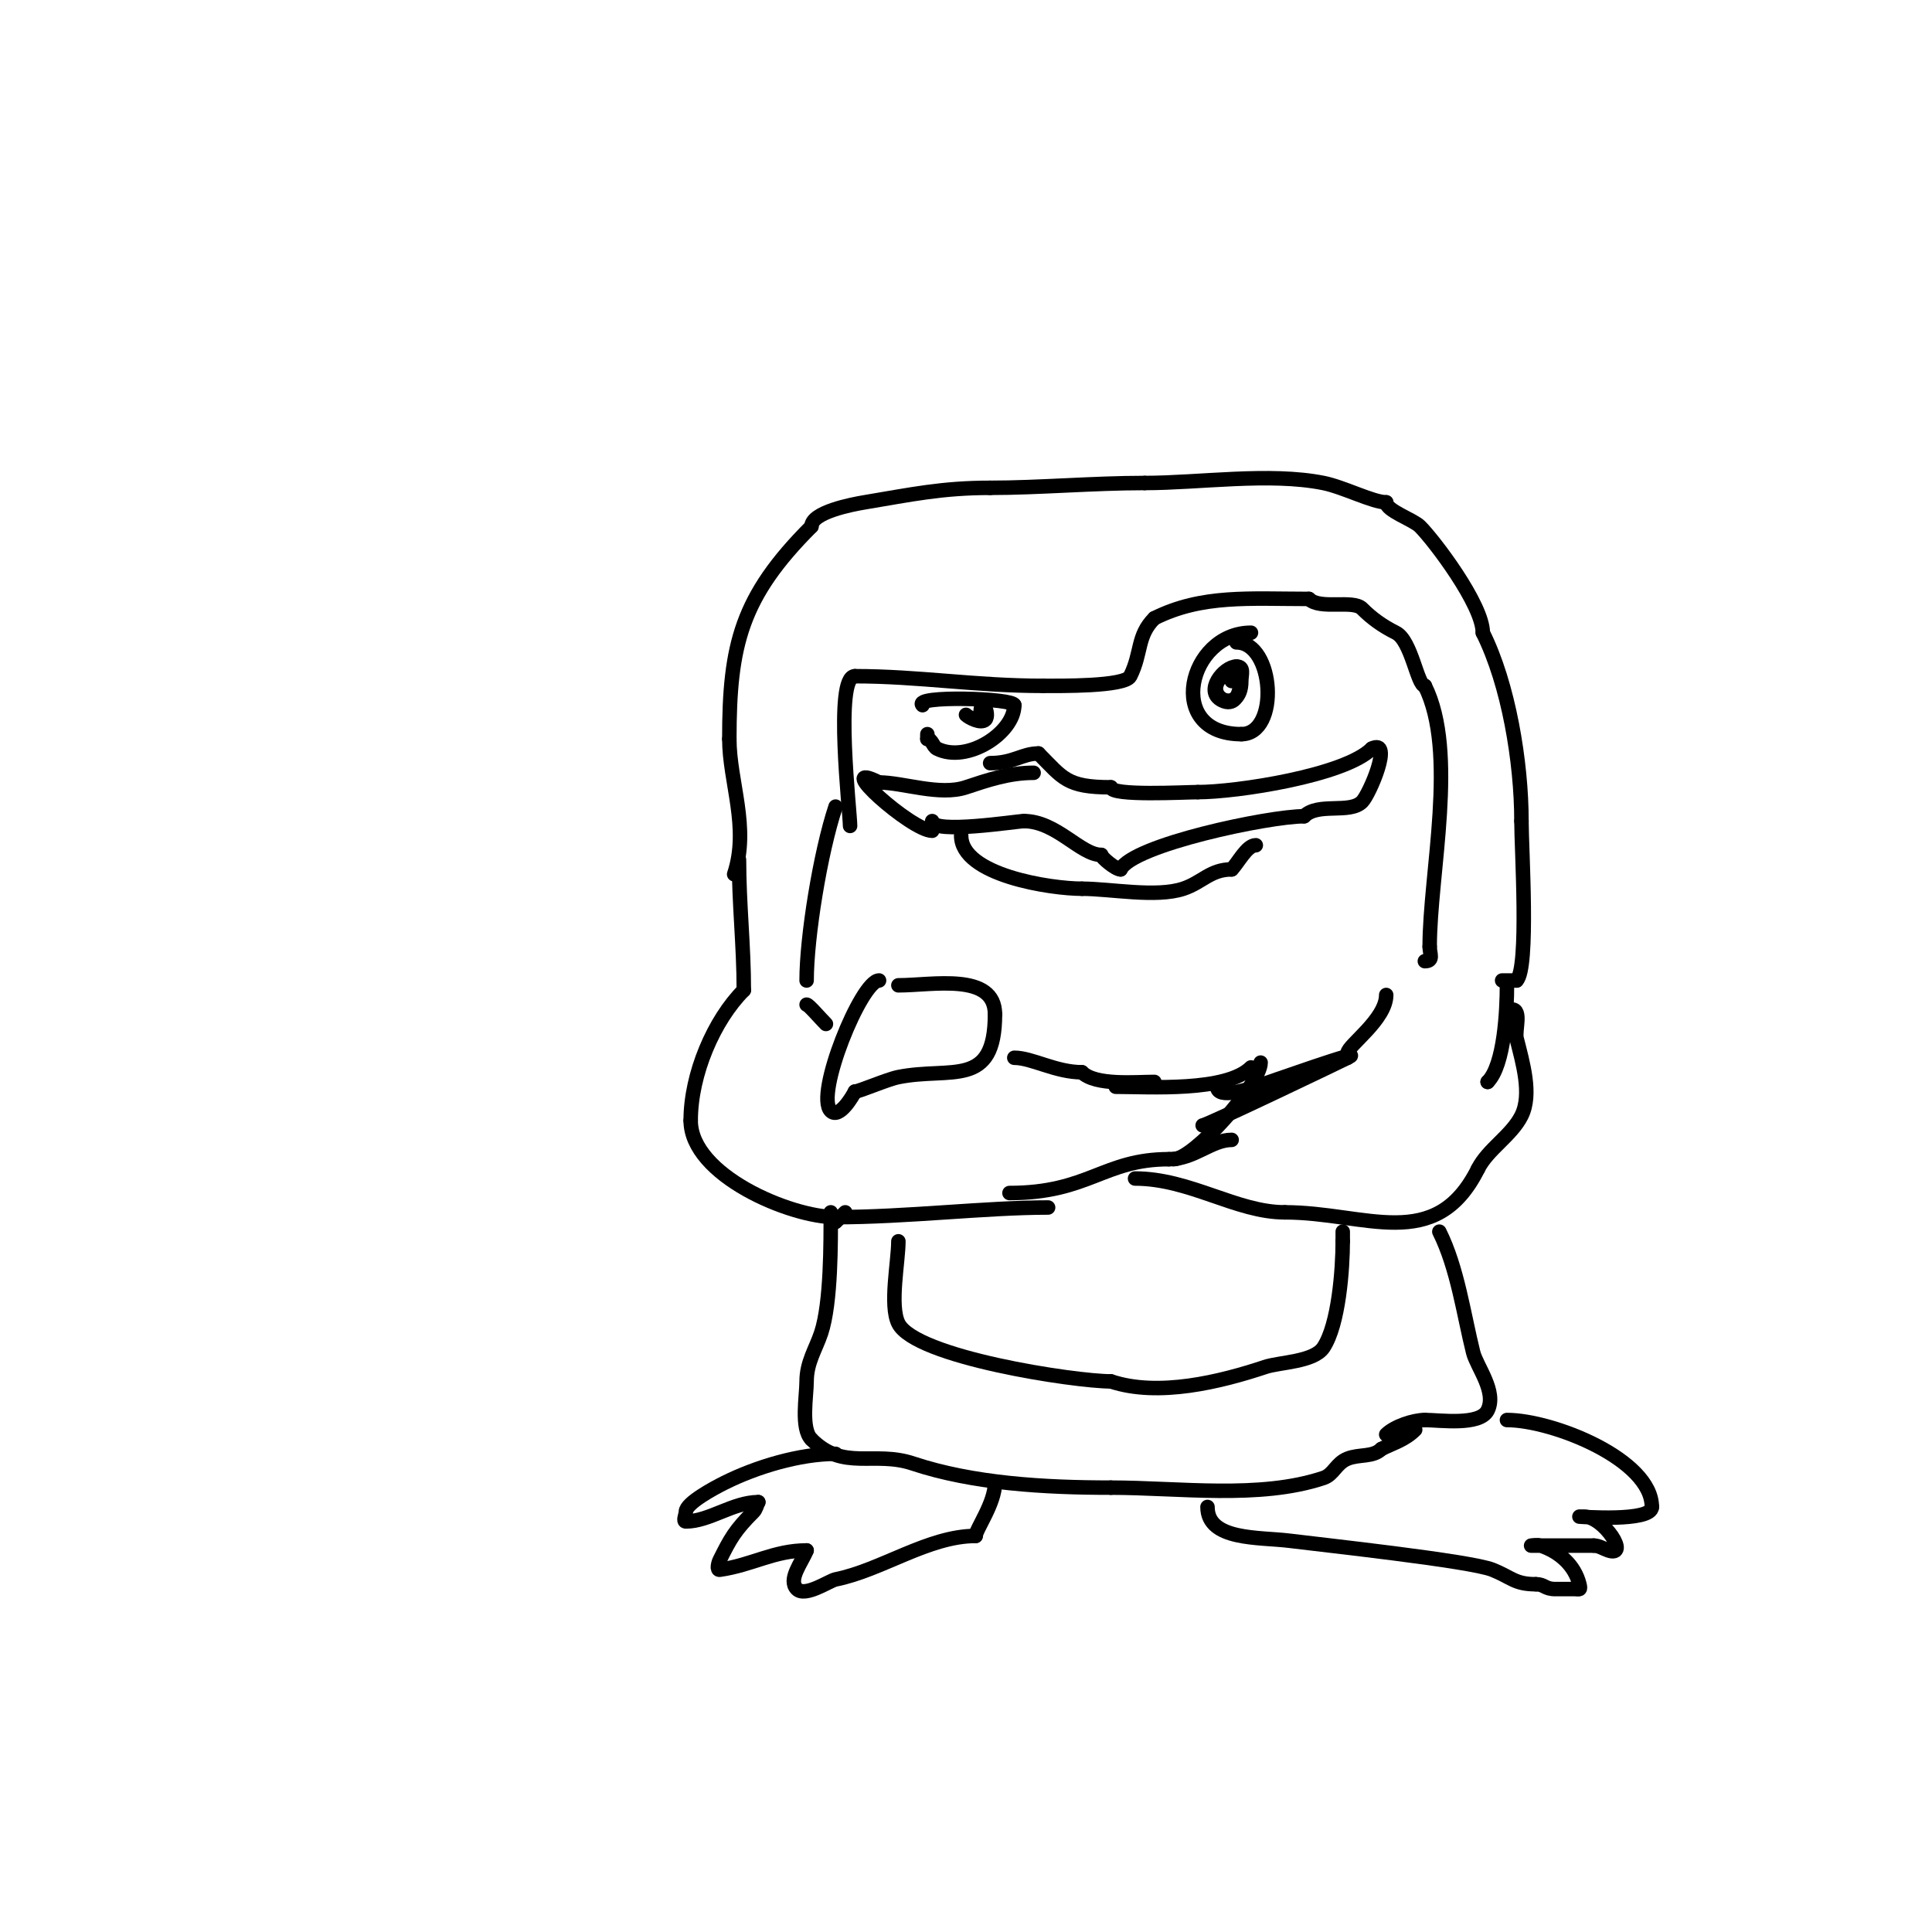 <svg viewBox='0 0 400 400' version='1.1' xmlns='http://www.w3.org/2000/svg' xmlns:xlink='http://www.w3.org/1999/xlink'><g fill='none' stroke='#000000' stroke-width='3' stroke-linecap='round' stroke-linejoin='round'><path d='M152,181c3.226,-9.677 -1,-19.148 -1,-28'/><path d='M151,153c0,-19.508 2.418,-29.418 17,-44'/><path d='M168,109c0,-2.967 8.417,-4.569 11,-5c9.555,-1.593 16.026,-3 26,-3'/><path d='M205,101c10.103,0 21.293,-1 32,-1'/><path d='M237,100c11.36,0 25.822,-2.236 37,0c4.152,0.83 10.235,4 13,4'/><path d='M287,104c0,1.745 5.54,3.54 7,5c2.934,2.934 13,16.176 13,22'/><path d='M307,131c5.331,10.662 8,26.744 8,39'/><path d='M315,170c0,5.761 1.592,30.408 -1,33'/><path d='M314,203l-3,0'/><path d='M153,178c0,9.189 1,17.756 1,27'/><path d='M154,205c-6.201,6.201 -11,17.379 -11,27'/><path d='M143,232c0,11.341 20.661,20 30,20'/><path d='M173,252c14.631,0 31.148,-2 44,-2'/><path d='M182,203c-3.667,0 -13.321,23.679 -10,27c1.773,1.773 4.597,-3.194 5,-4'/><path d='M177,226c0.859,0 6.651,-2.53 9,-3c10.909,-2.182 20,2.463 20,-13'/><path d='M206,210c0,-8.722 -12.961,-6 -20,-6'/><path d='M167,208c0.414,0 2.801,2.801 4,4'/><path d='M210,219c3.657,0 8.567,3 14,3'/><path d='M224,222c2.804,2.804 11.078,2 15,2'/><path d='M209,247c16.451,0 19.464,-7 33,-7'/><path d='M242,240c5.228,0 8.783,-4 13,-4'/><path d='M231,225c6.933,0 22.901,1.099 28,-4'/><path d='M243,240c4.136,0 18,-15.556 18,-20'/><path d='M312,204c0,5.077 -0.516,16.516 -4,20'/><path d='M308,224l0,0'/><path d='M313,209c2.133,0 0.591,4.364 1,6c1.245,4.979 3.224,11.551 1,16c-2.065,4.129 -6.968,6.935 -9,11'/><path d='M306,242c-8.814,17.629 -23.249,9 -40,9'/><path d='M266,251c-10.03,0 -19.599,-7 -31,-7'/><path d='M252,225c0,2.684 6.723,0.426 8,0c2.326,-0.775 23.761,-8.38 19,-6'/><path d='M279,219c-0.35,0.2 -29.102,14 -30,14'/><path d='M279,218c0,-1.511 8,-6.943 8,-12'/><path d='M176,171c0,-2.811 -3.277,-31 1,-31'/><path d='M177,140c13.205,0 24.912,2 39,2'/><path d='M216,142c3.333,0 16.911,0.179 18,-2c2.43,-4.861 1.342,-8.342 5,-12'/><path d='M239,128c9.856,-4.928 19.729,-4 32,-4'/><path d='M271,124c2.291,2.291 9.111,0.111 11,2c2.001,2.001 4.151,3.575 7,5c3.243,1.622 4.451,11 6,11'/><path d='M295,142c6.89,13.779 1,38.808 1,54'/><path d='M296,196c0,1.467 0.911,3 -1,3'/><path d='M173,167c-3.191,9.572 -6,27.085 -6,36'/><path d='M193,170c0,2.788 17.52,0 19,0'/><path d='M212,170c6.711,0 11.727,7 16,7'/><path d='M228,177c0,0.487 2.939,3 4,3'/><path d='M232,180c2.543,-5.086 30.693,-11 38,-11'/><path d='M270,169c2.92,-2.92 9.432,-0.432 12,-3c1.54,-1.54 6.548,-13.274 2,-11'/><path d='M284,155c-5.582,5.582 -28.012,9 -36,9'/><path d='M248,164c-2.671,0 -18,0.861 -18,-1'/><path d='M230,163c-9.216,0 -9.918,-1.918 -15,-7'/><path d='M215,156c-3.36,0 -5.145,2 -10,2'/><path d='M214,160c-5.074,0 -9.572,1.524 -14,3c-5.474,1.825 -12.996,-1 -18,-1'/><path d='M182,162c-10.07,-5.035 6.713,10 11,10'/><path d='M199,173c0,8.232 18.606,11 25,11'/><path d='M224,184c5.88,0 15.367,1.878 21,0c3.924,-1.308 5.589,-4 10,-4'/><path d='M255,180c1.341,-1.341 3.134,-5 5,-5'/><path d='M191,146c-2.066,-2.066 19,-1.442 19,0'/><path d='M210,146c0,5.718 -9.768,12.116 -16,9c-0.843,-0.422 -1.057,-2 -2,-2'/><path d='M192,153l0,-1'/><path d='M259,131c-12.952,0 -17.95,21 -2,21'/><path d='M257,152c7.986,0 6.851,-19 -1,-19'/><path d='M253,140c-4.344,4.344 4,8.345 4,1c0,-1.411 0.671,-3 -1,-3'/><path d='M256,138c-2.61,0 -6.738,5.131 -3,7c4.809,2.404 4.417,-8.417 2,-6'/><path d='M255,139c0,0.667 0,1.333 0,2'/><path d='M200,148c0.553,0.553 3.081,1.919 4,1c1.077,-1.077 -1,-5.58 -1,-1'/><path d='M203,148c0.471,0 1,-0.529 1,-1'/><path d='M175,251c-0.667,0.667 -1.333,1.333 -2,2'/><path d='M172,251c0,5.92 0.095,18.714 -2,25c-1.102,3.306 -3,6.057 -3,10c0,3.001 -1.247,9.753 1,12'/><path d='M168,298c6.611,6.611 12.941,2.314 21,5c12.41,4.137 27.239,5 41,5'/><path d='M230,308c14.059,0 30.788,2.404 44,-2c2.148,-0.716 2.586,-3.034 5,-4c2.405,-0.962 5.259,-0.259 7,-2'/><path d='M286,300c2.542,-1.271 4.868,-1.868 7,-4'/><path d='M298,255c3.77,7.54 5.04,17.159 7,25c0.746,2.983 4.941,8.117 3,12c-1.617,3.234 -9.932,2 -13,2'/><path d='M295,294c-2.351,0 -6.31,1.31 -8,3'/><path d='M186,257c0,4.227 -1.867,13.266 0,17c3.514,7.028 36.555,12 44,12'/><path d='M230,286c9.836,3.279 22.693,0.102 32,-3c2.924,-0.975 10.006,-1.009 12,-4c3.17,-4.755 4,-16.291 4,-22'/><path d='M278,257l0,-2'/><path d='M173,301c-7.478,0 -16.439,2.72 -23,6c-2.138,1.069 -8,4.191 -8,6c0,0.667 -0.667,2 0,2c4.851,0 9.764,-4 15,-4'/><path d='M157,311c-0.333,0.667 -0.473,1.473 -1,2c-3.836,3.836 -4.762,5.525 -7,10c-0.298,0.596 -0.66,2.094 0,2c6.716,-0.959 11.247,-4 18,-4'/><path d='M167,321c-1.021,2.552 -3.944,6.056 -2,8c1.719,1.719 6.714,-1.743 8,-2c9.538,-1.908 19.206,-9 29,-9'/><path d='M202,318c0,-1.329 4,-6.746 4,-11'/><path d='M250,312c0,6.993 10.704,6.213 17,7c6.691,0.836 37.412,4.165 42,6c3.993,1.597 4.587,3 9,3'/><path d='M318,328c1.817,0 1.805,1 4,1c1.333,0 2.667,0 4,0c1,0 1.333,0.333 1,-1c-0.977,-3.908 -4.123,-6.708 -8,-8c-0.632,-0.211 -2,0 -2,0c0,0 11.159,0 13,0'/><path d='M330,320c1.054,0 2,0.667 3,1c4.521,1.507 -0.918,-7 -5,-7c-0.333,0 -1,0 -1,0c0,0 15,1.176 15,-2'/><path d='M342,312c0,-9.82 -20.512,-18 -30,-18'/></g>
</svg>
